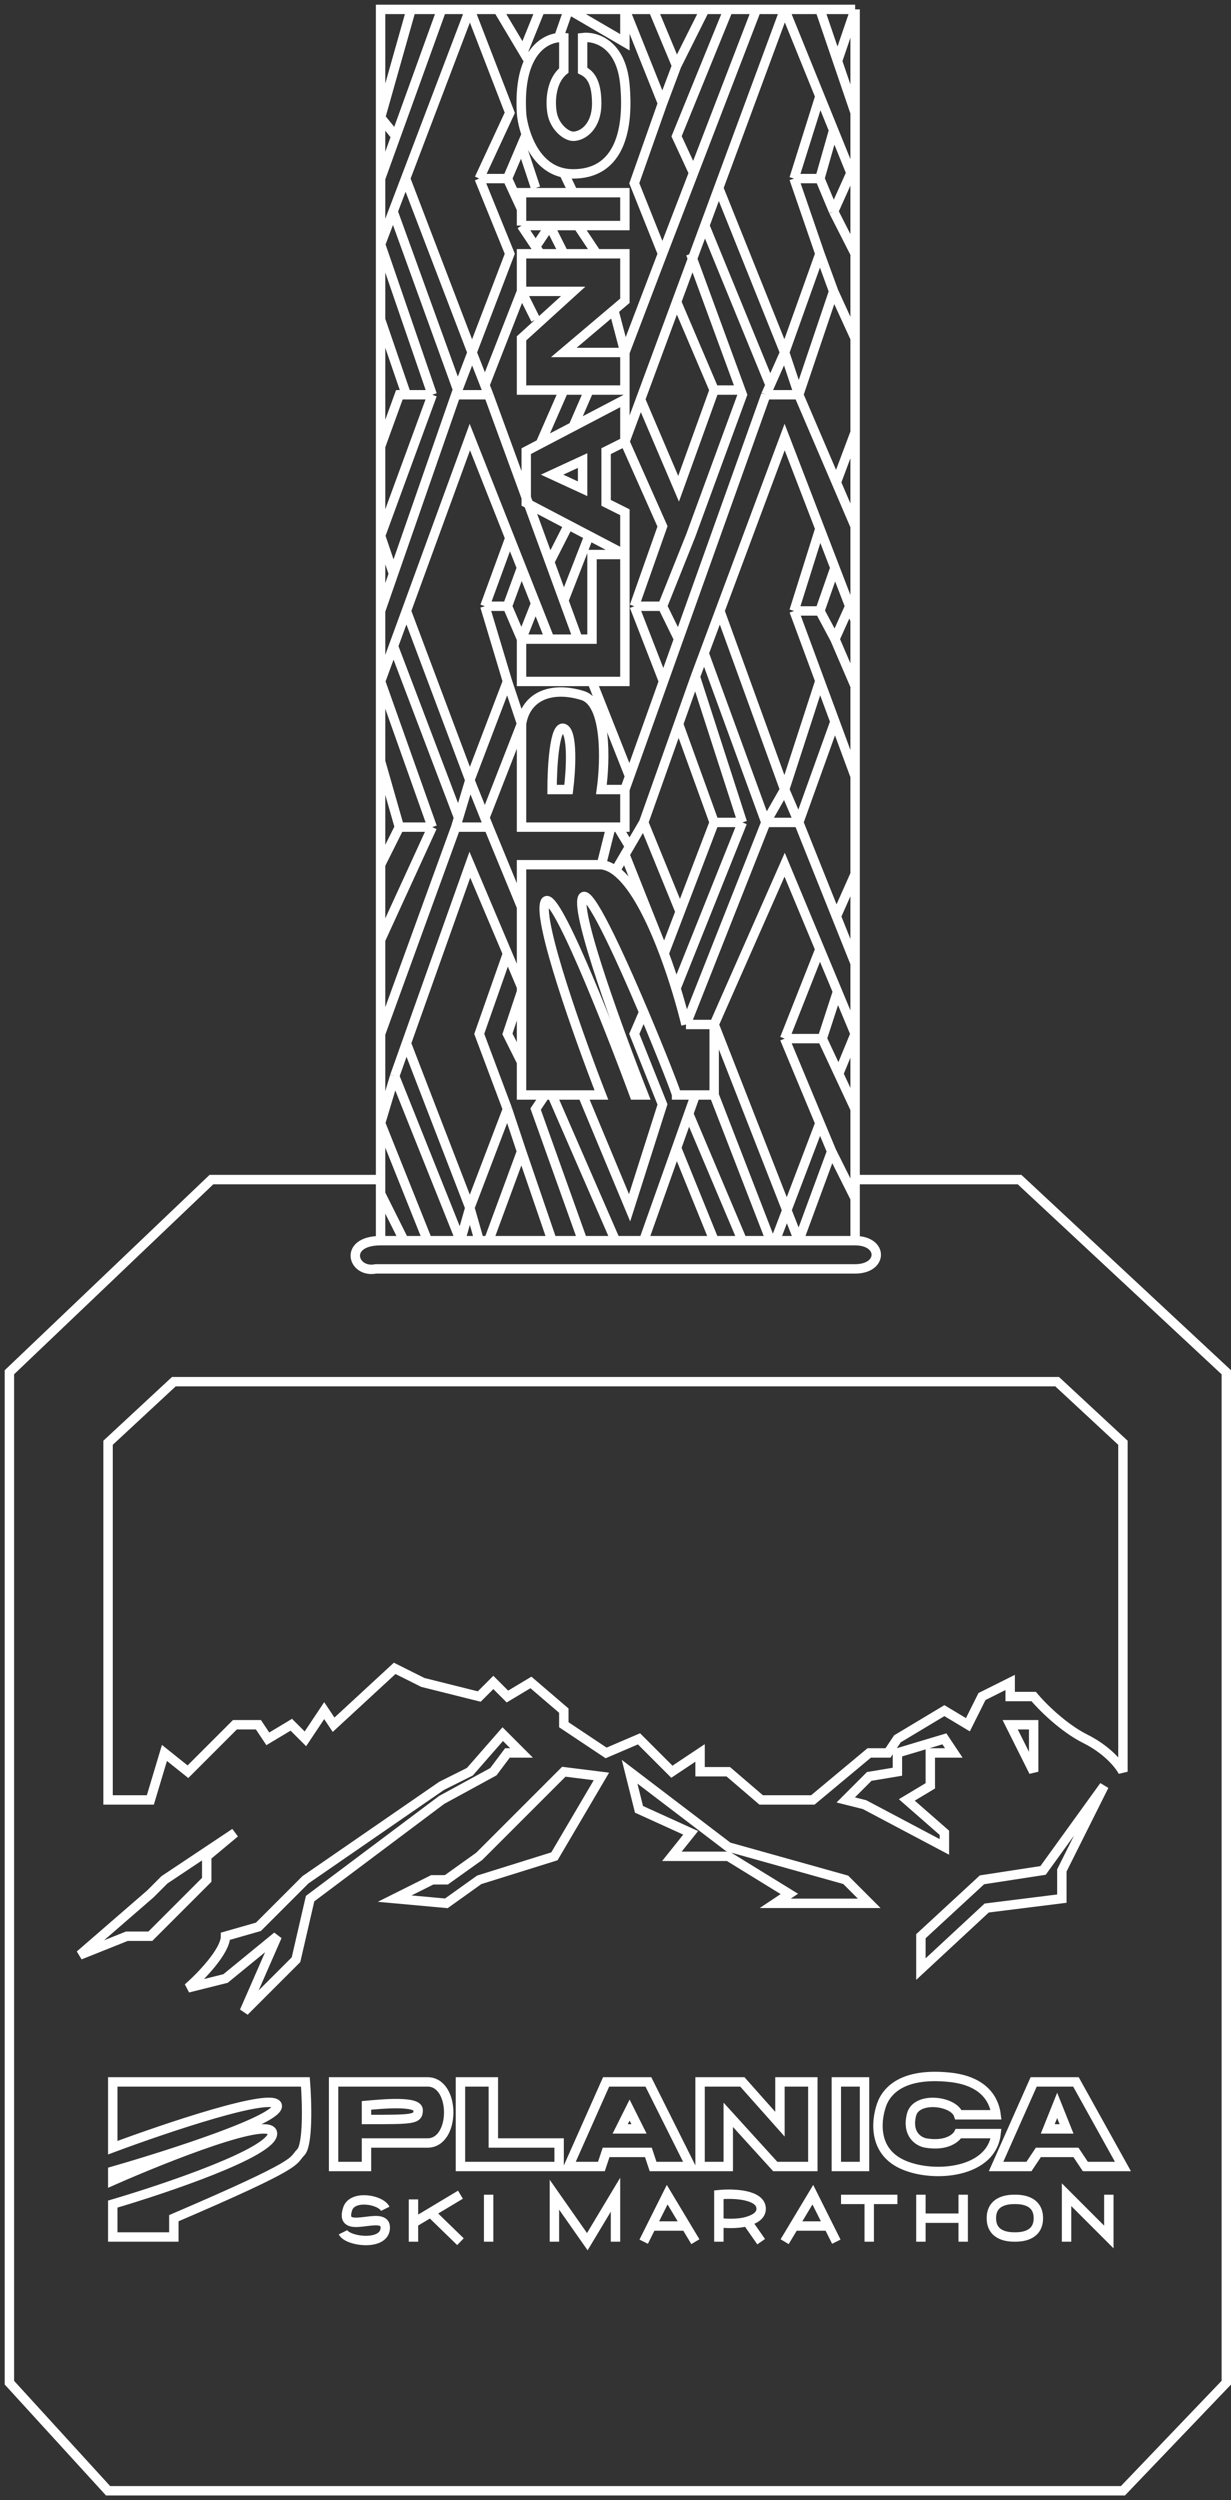 <?xml version="1.0" encoding="UTF-8"?> <svg xmlns="http://www.w3.org/2000/svg" width="131" height="266" viewBox="0 0 131 266" fill="none"><rect x="0" y="0" width="131" height="266" fill="#333333" stroke="none"/> <path d="M91 125.5H108.5L130.5 146V253.5L119.5 265H11.5L1 253.5V146L22.5 125.5H40.5M91 125.5V127.5M91 125.5V118M40.5 125.5V127M40.5 125.5V119.5M91 1H87.25M91 1V12M91 1L89.125 6.5M91 132C94 132 94 135 91 135H40C37.5 135.5 36.5 132 40.5 132M91 132H85M91 132V127.5M40.5 132H43M40.5 132V127M43 132L40.5 127M43 132H45.5M45.5 132L40.5 119.5M45.5 132H49M40.5 119.5L42 114.5M40.5 119.5V110M49 132L42 114.5M49 132L50 128.5M49 132H51M42 114.5L43.244 111M55.5 105L54 101.455M40.5 110L48.5 88M40.5 110V100M48.5 88H52M48.5 88L48.8 87M52 88L55.5 96.5M52 88L51.6 87M55.5 96.5V92H64M55.5 96.5V105.5M76 116.5V109M76 116.5L82 132M76 116.5H74M76 109H73M76 109L83.5 92L87.25 101M76 109L85 132M73 109L81.5 87.5M73 109C72.509 106.973 71.701 104.186 70.676 101.455M64 92C64.507 92.051 65.008 92.273 65.5 92.634M64 92L65 88M85 132L88.5 122.5M85 132H82.5M88.5 122.5L91 127.5M88.5 122.5L87.25 119.5M83.5 110.5H87.5M83.5 110.5L87.25 101M83.5 110.5L87.25 119.5M87.5 110.5L89.25 114.25M87.5 110.5L89.125 105.5M91 118L89.25 114.25M91 118V110M89.25 114.25L91 110M91 110V102.5M91 110L89.125 105.5M81.5 87.5H85M81.5 87.5L74.931 69.5M81.5 87.5L83.5 84M85 87.5L89 97.5M85 87.5L83.5 84M85 87.5L88.851 76.78M91 102.5V93M91 102.5L89 97.5M91 93L89 97.5M91 93V82.6M87.25 101L89.125 105.5M87.25 119.5L82.5 132M82.5 132H82M82 132H79M74 116.5H72C72 116.29 70.414 112.204 68.5 107.68M74 116.5L73.29 118.5M68.5 132L72 122.136M68.5 132H76M68.5 132H65.5M72 122.136L76 132M72 122.136L73.29 118.5M76 132H79M79 132L73.29 118.5M68.5 107.68C65.854 101.428 62.58 94.34 62 95.5C61.2 97.1 66 110.167 68.5 116.5H67.5C64.667 108.833 58.8 94 58 96C57.2 98 61.667 110.5 64 116.5H62M68.5 107.68L67.5 110L70.5 117.5L67 128.5L62 116.5M62 116.5H58.75M65.5 132L58.75 116.5M65.5 132H62M58.75 116.5H58M58 116.5H55.5V113M58 116.5L57 118L62 132M62 132H58.75M55.5 113L54 110L55.5 105.5M55.5 113V105.5M54 101.455L50 92L43.244 111M54 101.455L51 110L54 118M54 118L50 128.5M54 118L55.5 122.5M50 128.5L43.244 111M50 128.5L51 132M51 132H52M55.5 122.5L52 132M55.5 122.5L58.75 132M52 132H58.75M40.5 100L46 88M40.5 100V92M46 88H42.5M46 88L40.5 72.5M42.5 88L40.5 92M42.5 88L40.5 81M40.5 92V81M40.5 81V72.5M40.5 72.5L41.872 68.75M40.5 72.5V65M50 83L43.244 65M50 83L48.8 87M50 83L51.6 87M50 83L54 72.5M43.244 65L41.872 68.75M43.244 65L50 46.5L54.25 57.25M41.872 68.75L48.8 87M51.6 87L55.5 77M55.5 77L54 72.5M55.5 77V88H65M55.5 77C56 74 58.75 73 62 74C64.6 74.8 64.417 81 64 84H66.5M54 72.5L51.6 64.5M66.5 84V88H65.75M66.5 84L67 82.6M55.5 68V72.5H63M55.5 68H58.5M55.5 68L54 64.5M55.5 68L57 64.206M66.5 59H63V68H61.5M66.5 59V72.5H63M66.5 59V54.5L64.5 53.5V48L66.5 47M66.5 59L62.682 57M66.5 47V42.5L61 45.381M66.5 47L70.5 56L67.5 64.5M66.5 47L68.163 42.5M55.5 31H61L55.5 36V41.5H60M55.5 31V27H57.5M55.5 31L51.6 40.979M55.5 31L57 34M66.5 37.5H60L65.318 33M66.5 37.5V41.5H62.682M66.5 37.5L70.5 27M66.5 37.5L65.318 33M55.5 24V22.25M55.5 24L57 26.25M55.5 24H58.5M72 105L79 87.5M79 87.5H76M79 87.5L74 72M76 87.5L72.375 97M76 87.5L72.214 77.032M70.676 101.455L72.375 97M70.676 101.455C70.556 101.135 70.433 100.817 70.308 100.5M72.375 97L68.5 87.5M68.5 87.5L67 90.067M68.5 87.5L72.214 77.032M65.5 92.634L66.5 90.923M65.5 92.634C67.293 93.95 68.961 97.107 70.308 100.5M67 90.067L66.5 90.923M67 90.067L65.75 88M66.5 90.923L70.308 100.5M65 88H65.75M74 72L74.931 69.5M74 72L72.214 77.032M91 66V56M91 66L90.423 64.5M91 66V73M91 56V46M91 56L89 51.333M85 42H81.5M85 42L88.712 31M85 42L83.5 37.5M85 42L89 51.333M81.5 42L81.954 40.979M81.5 42L72.214 68M67 82.6L63 72.5M67 82.6L70.607 72.5M61.5 68H58.5M61.5 68L60 63.895M52 42H48.5L48.326 42.5M52 42L58.5 59.789M52 42L51.6 40.979M40.5 65L41.872 61.055M40.5 65V57M41.872 61.055L40.5 57M41.872 61.055L48.326 42.5M40.5 57V47.5M40.5 57L46 42M46 42L40.5 26M46 42H43.244M40.5 47.5L42.5 42H43.244M40.5 47.5V34M58.5 68L57 64.206M54.25 57.25L51.6 64.5M54.25 57.25L55.5 60.412M51.6 64.5H54M54 64.5L55.5 60.412M55.5 60.412L57 64.206M58.5 59.789L60.5 55.857M58.5 59.789L60 63.895M60.5 55.857L56 53.5V48L57.5 47.214M60.5 55.857L62.682 57M60 63.895L62.682 57M57.5 47.214L60 41.5M57.5 47.214L61 45.381M60 41.5H62.682M61 45.381L62.682 41.5M48.326 42.5L48.708 41.5M51 19L54.25 27L50.237 37.5M51 19L54.25 12L50 1M51 19H54M50 1H47M50 1L43.16 19M50 1H53M40.5 26V19M40.5 26L41.83 22.5M40.5 26V34M47 1L42.125 14.5M47 1H43.75M40.5 19L42.125 14.5M40.5 19V12.5M42.125 14.5L40.5 12.5M40.5 12.5V1H43.75M40.5 12.5L43.75 1M43.16 19L50.237 37.5M43.16 19L41.83 22.5M50.237 37.5L48.708 41.5M50.237 37.5L51.6 40.979M41.83 22.5L48.708 41.5M43.244 42L40.5 34M57.5 27L57 26.25M57.5 27H60M55.5 22.25V20.5H61M55.5 22.25L54 19M54 19L55.5 15.479M56 14.305C55.64 13.269 55.512 12.353 55.5 12C55.353 9.494 55.699 7.725 56.278 6.5M56 14.305C56.578 15.97 57.753 17.945 60 18.402M56 14.305L55.5 15.479M57 26.25L58.5 24M58.5 24L60 27M58.5 24H61.5M60 27H63.5M61.5 24H66.5V20.5H61M61.5 24L63.5 27M63.5 27H66.5V32L65.318 33M61 20.5L60 18.402M60 18.402C60.312 18.466 60.645 18.5 61 18.5C65.528 18.5 67 14.5 66.5 9C66.1 4.6 63.333 3.833 62 4V7.5C62.667 7.833 63.5 8.5 63.5 11C63.5 13.5 62 14.5 61 14.5C60.25 14.5 59 13.5 58.75 12C58.5 10.5 58.75 8.5 60 7.5V4C59.833 3.983 59.65 3.982 59.457 4M57 20L55.5 15.479M56.278 6.5L55.682 5.5M56.278 6.5C57.113 4.734 58.433 4.095 59.457 4M53 1H57.5M53 1L55.682 5.5M57.5 1L55.682 5.5M57.5 1H60.5M60.5 1L59.457 4M60.5 1L66.5 4.5V1M60.5 1H66.5M66.5 1L70.5 11M66.5 1H69.5M70.5 11L67.5 19.5L70.5 27M70.5 11L72 7M70.5 27L73.807 18.402M83.5 1H87.25M83.5 1L87.25 10.25M83.5 1L76.478 20M83.5 1H80.5M91 19.5V12M91 19.5L90.555 18.402M91 19.5V27M87.25 1L89.125 6.5M91 12L89.125 6.5M87.25 10.25L84.5 19M87.25 10.25L88.712 13.856M84.5 19L87.25 27M84.5 19H87.25M87.25 27L83.5 37.5M87.25 27L88.712 31M83.5 37.5L76.478 20M83.5 37.5L81.954 40.979M76.478 20L75 24M88.712 13.856L87.25 19M88.712 13.856L90.555 18.402M87.25 19L88.712 22.5M88.712 22.5L90.555 18.402M88.712 22.5L91 27M91 27V36M88.712 31L91 36M75 24L81.954 40.979M75 24L72 32.118M91 36V46M80.5 1L73.807 18.402M80.5 1H77.5M73.807 18.402L72 14.5L77.5 1M77.5 1H75M75 1L72 7M75 1H69.5M72 7L69.5 1M73.5 27L78.817 41.5M70.5 64.5L73.5 57L79 42L78.817 41.5M70.5 64.5L72.214 68M70.5 64.5H67.5M72.214 68L70.607 72.5M67.5 64.5L70.607 72.5M68.163 42.5L72.214 52L76 41.5M68.163 42.5L72 32.118M76 41.5L72 32.118M76 41.5H78.817M91 46L89 51.333M87.25 56.25L83.5 46.5L76.608 65M87.25 56.25L84.5 65M87.25 56.25L88.851 60.412M84.5 65H87.25M84.5 65L87.25 72.446M87.25 65L88.851 60.412M87.25 65L88.851 68M88.851 60.412L90.423 64.5M88.851 68L90.423 64.5M88.851 68L91 73M91 73V82.6M91 82.6L88.851 76.78M87.25 72.446L83.5 84M87.25 72.446L88.851 76.78M83.5 84L76.608 65M76.608 65L74.931 69.5M41 235C40.5 234 37.5 233.5 37 235C35.988 238.037 41 235 41 237C41 239 37 238.5 36.5 237.5M44 234V236.5M44 238.5V236.5M44 236.5L45.819 235.409M49 233.5L45.819 235.409M45.819 235.409L49 238.5M52 233.5V238.5M59 238.5V233.5L62.5 238.5L65.5 233.5V238.5M68.5 238.5L69.333 236.833M74 238.5L73 236.833M73 236.833L71 233.5L69.333 236.833M73 236.833H69.333M76.5 238.5V236.5M76.5 236.5V233.5C78.167 233.333 81 233.5 81 235C81 235.769 80.21 236.144 79.5 236.35M76.5 236.5C76.814 236.5 78.307 236.697 79.5 236.35M79.5 236.35L81 238.5M83.5 238.5L84.5 236.833M89 238.5L88.167 236.833M88.167 236.833L86.5 233.5L84.5 236.833M88.167 236.833H84.5M92.5 238.5V234M92.5 234H89.5M92.5 234H95.5M98 233.5V236M98 238.5V236M98 236H102.5M102.5 236V233.5M102.5 236V238.5M113.5 238.5V233.5L118 238V233.5M18.5 147H112.5L119.5 153.5V188.5C119.167 187.833 117.9 186.2 115.5 185C113.1 183.8 110.833 181.5 110 180.5H107.5V179L104.5 180.5L103 183.5L100.5 182L95.5 185L94.5 186.5H92.5L86.5 191.5H81L77.5 188.5H74.5V186.5L71.5 188.5L68 185L64.5 186.5L60 183.5V182L56.5 179L54 180.5L52.5 179L51 180.5L45 179L42 177.5L35.5 183.5L34.5 182L32.5 185L31 183.5L28.5 185L27.5 183.5H25L20 188.5L17.5 186.5L16 191.5H11.5V153.5L18.5 147ZM8.5 208L13.5 206H16L22 200V197.5L25 195L17.5 200L16 201.5L8.5 208ZM32.5 200L47 190L50 188.5L53.5 184.5L55.5 186.5H54L52.5 188.5L47 191.5L33 202L31.5 208.5L26 214L29.5 206L24 210.5L20 211.5C21.333 210.333 24 207.6 24 206L27.5 205L32.5 200ZM42 202L47.5 202.5L51 200L59 197.5L64 189L60 188.5L51 197.5L47.5 200H46L42 202ZM68 192.5L67 188.5L77.5 196.5L90 200L92.5 202.5H82.5L84 201.5L77.5 197.5H71.5L73.5 195L68 192.5ZM98 206L104.5 200L111 199L117.5 190L113 199V202L105 203L98 209.5V206ZM110 188.5L107.5 183.5H110V188.5ZM100.5 196.5V195L96.5 191.5L99 190V186.5H101.5L100.5 185L95.5 186.5V188.5L92.5 189L90 191.5L92 192L100.5 196.5ZM12 238V234.5C17.667 232.833 29 229 29 227C29 225 17.667 229.5 12 232V231C18 229.278 29.9 225.468 29.5 224C29.1 222.532 17.667 226.388 12 228.5V221.5H32.5C32.667 223.667 32.8 228.2 32 229C31 230 32.5 230 18.5 236V238H12ZM35.5 230.5V221.5H45.5C48.5 221.5 48.5 228 45.5 228H39V230.5H35.5ZM39 225.5V224C40.833 223.833 44.5 223.5 44.5 224.5C44.5 225.5 44 225.5 39 225.5ZM49 221.5H52.5V228H59.5V230.5H49V221.5ZM60.5 230.5L64.5 221.5H69L73.5 230.5H69.5L69 229H64.5L64 230.5H60.5ZM66 226.5L67 224.5L68 226.5H66ZM74.5 230.5V221.5H79L83 226V221.5H86.5V230.5H82.5L77.5 225V230.5H74.5ZM89 230.5V221.5H92V230.5H89ZM102 225H106C105.833 223.667 104.98 221.398 101 221C96 220.5 94.5 222.5 94 223.5C93.5 224.5 92.5 228.2 95.5 230C98.5 231.8 105.5 231.5 106 227H102C101.833 227.333 100.9 228.4 98.5 228C97.667 227.833 96.5 227 97 225C97.5 223 101.5 223.5 102 225ZM106 230.5L110 221.5H114.5L119.5 230.5H115.5L114.5 229H110.5L109.5 230.5H106ZM111.5 226.5L112.5 224L113.5 226.5H111.5ZM58.75 84H60.5C60.75 82 61 77.9 60 77.5C59 77.1 58.75 81.667 58.75 84ZM62 52V49L58.75 50.5L62 52ZM108 234C108.5 234 110.5 234 110.5 236C110.5 238 108.5 238 108 238C107.5 238 105.5 238 105.5 236C105.5 234 107.5 234 108 234Z" stroke="white"></path> </svg> 